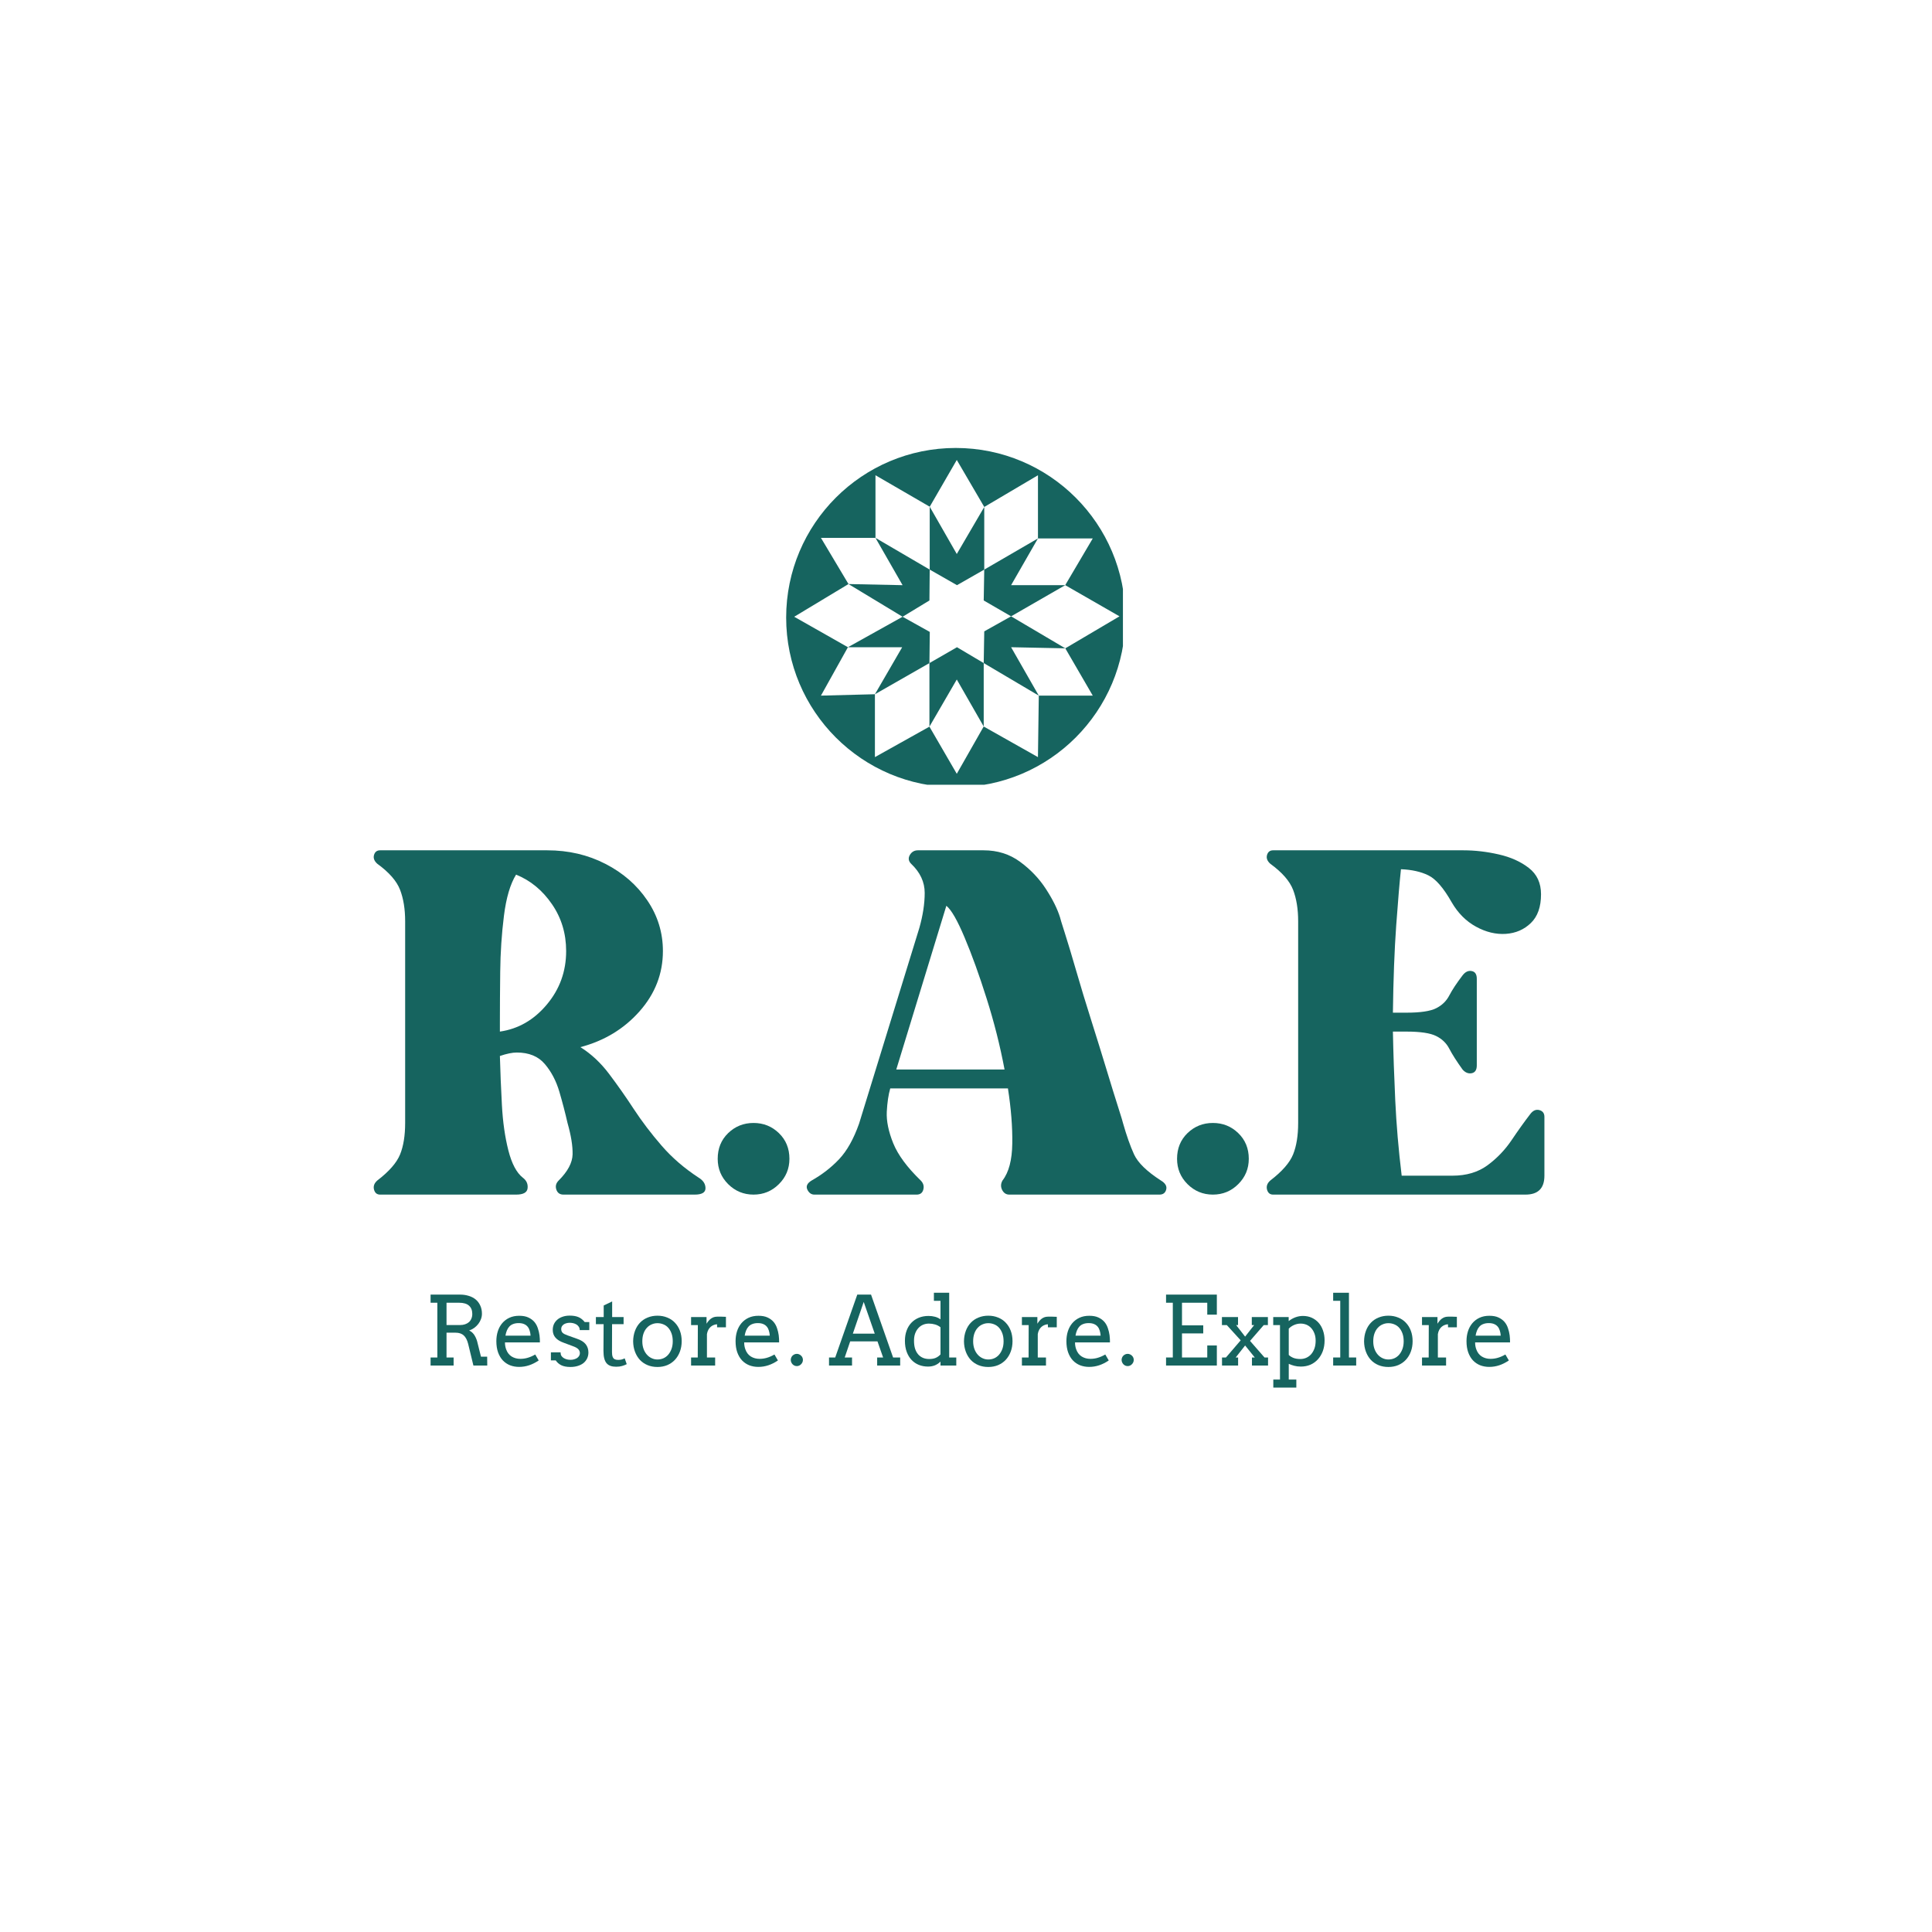 <svg version="1.0" preserveAspectRatio="xMidYMid meet" height="500" viewBox="0 0 375 375" zoomAndPan="magnify" width="500" xmlns:xlink="http://www.w3.org/1999/xlink" xmlns="http://www.w3.org/2000/svg"><defs><g></g><clipPath id="a2740eb824"><path clip-rule="nonzero" d="M 152.594 86.949 L 217.961 86.949 L 217.961 152.32 L 152.594 152.32 Z M 152.594 86.949"></path></clipPath></defs><g fill-opacity="1" fill="#16645f"><g transform="translate(72.467, 247.372)"><g><path d="M 63.156 -18.781 C 64.031 -18.25 64.469 -17.566 64.469 -16.734 C 64.469 -15.91 63.77 -15.5 62.375 -15.5 L 36.906 -15.5 C 36.195 -15.5 35.734 -15.828 35.516 -16.484 C 35.297 -17.141 35.453 -17.727 35.984 -18.25 C 37.734 -20 38.629 -21.68 38.672 -23.297 C 38.711 -24.922 38.383 -26.957 37.688 -29.406 C 37.25 -31.332 36.723 -33.348 36.109 -35.453 C 35.492 -37.555 34.551 -39.352 33.281 -40.844 C 32.02 -42.332 30.207 -43.078 27.844 -43.078 C 26.969 -43.078 25.875 -42.852 24.562 -42.406 C 24.645 -39.344 24.773 -36.172 24.953 -32.891 C 25.129 -29.609 25.547 -26.676 26.203 -24.094 C 26.859 -21.508 27.797 -19.738 29.016 -18.781 C 29.723 -18.25 30.031 -17.566 29.938 -16.734 C 29.852 -15.91 29.109 -15.5 27.703 -15.5 L 1.312 -15.5 C 0.695 -15.5 0.301 -15.828 0.125 -16.484 C -0.039 -17.141 0.176 -17.727 0.781 -18.25 C 3.062 -20 4.531 -21.68 5.188 -23.297 C 5.844 -24.922 6.172 -26.957 6.172 -29.406 L 6.172 -68.547 C 6.172 -70.91 5.844 -72.945 5.188 -74.656 C 4.531 -76.363 3.062 -78.047 0.781 -79.703 C 0.176 -80.234 -0.039 -80.801 0.125 -81.406 C 0.301 -82.02 0.695 -82.328 1.312 -82.328 L 33.75 -82.328 C 37.863 -82.328 41.625 -81.453 45.031 -79.703 C 48.445 -77.953 51.16 -75.586 53.172 -72.609 C 55.191 -69.641 56.203 -66.359 56.203 -62.766 C 56.203 -58.391 54.691 -54.492 51.672 -51.078 C 48.648 -47.66 44.82 -45.344 40.188 -44.125 C 42.281 -42.812 44.133 -41.082 45.75 -38.938 C 47.375 -36.789 48.973 -34.516 50.547 -32.109 C 52.129 -29.703 53.926 -27.336 55.938 -25.016 C 57.945 -22.691 60.352 -20.613 63.156 -18.781 Z M 37.422 -62.766 C 37.422 -66.18 36.5 -69.223 34.656 -71.891 C 32.82 -74.566 30.504 -76.473 27.703 -77.609 C 26.566 -75.766 25.781 -73.094 25.344 -69.594 C 24.906 -66.094 24.664 -62.484 24.625 -58.766 C 24.582 -55.047 24.562 -51.785 24.562 -48.984 L 24.562 -47.141 C 28.145 -47.66 31.18 -49.41 33.672 -52.391 C 36.172 -55.367 37.422 -58.828 37.422 -62.766 Z M 37.422 -62.766"></path></g></g></g><g fill-opacity="1" fill="#16645f"><g transform="translate(139.305, 247.372)"><g><path d="M 6.953 -29.406 C 8.879 -29.406 10.52 -28.75 11.875 -27.438 C 13.238 -26.125 13.922 -24.461 13.922 -22.453 C 13.922 -20.523 13.238 -18.883 11.875 -17.531 C 10.52 -16.176 8.879 -15.5 6.953 -15.5 C 5.035 -15.5 3.395 -16.176 2.031 -17.531 C 0.676 -18.883 0 -20.523 0 -22.453 C 0 -24.461 0.676 -26.125 2.031 -27.438 C 3.395 -28.75 5.035 -29.406 6.953 -29.406 Z M 6.953 -29.406"></path></g></g></g><g fill-opacity="1" fill="#16645f"><g transform="translate(156.639, 247.372)"><g><path d="M 68.672 -18.25 C 69.547 -17.727 69.895 -17.141 69.719 -16.484 C 69.551 -15.828 69.113 -15.5 68.406 -15.5 L 39.266 -15.5 C 38.648 -15.5 38.188 -15.801 37.875 -16.406 C 37.57 -17.02 37.598 -17.633 37.953 -18.25 C 39.172 -19.82 39.801 -22.207 39.844 -25.406 C 39.895 -28.602 39.613 -32.172 39 -36.109 L 16.156 -36.109 C 15.801 -34.879 15.578 -33.367 15.484 -31.578 C 15.398 -29.785 15.816 -27.75 16.734 -25.469 C 17.66 -23.195 19.438 -20.789 22.062 -18.25 C 22.582 -17.727 22.754 -17.141 22.578 -16.484 C 22.41 -15.828 21.973 -15.5 21.266 -15.5 L 1.438 -15.5 C 0.832 -15.5 0.375 -15.828 0.062 -16.484 C -0.238 -17.141 0.047 -17.727 0.922 -18.25 C 2.93 -19.383 4.703 -20.758 6.234 -22.375 C 7.766 -24 9.055 -26.301 10.109 -29.281 L 21.797 -67.234 C 22.492 -69.68 22.844 -71.957 22.844 -74.062 C 22.844 -76.164 21.969 -78.047 20.219 -79.703 C 19.695 -80.234 19.609 -80.801 19.953 -81.406 C 20.305 -82.02 20.832 -82.328 21.531 -82.328 L 34.266 -82.328 C 36.984 -82.328 39.348 -81.582 41.359 -80.094 C 43.379 -78.613 45.047 -76.863 46.359 -74.844 C 47.672 -72.832 48.586 -70.992 49.109 -69.328 C 49.109 -69.242 49.414 -68.238 50.031 -66.312 C 50.645 -64.383 51.391 -61.91 52.266 -58.891 C 53.141 -55.867 54.102 -52.695 55.156 -49.375 C 56.207 -46.051 57.191 -42.879 58.109 -39.859 C 59.023 -36.836 59.789 -34.363 60.406 -32.438 C 61.02 -30.508 61.328 -29.5 61.328 -29.406 C 62.023 -26.957 62.742 -24.922 63.484 -23.297 C 64.234 -21.68 65.961 -20 68.672 -18.25 Z M 17.328 -39.781 L 38.344 -39.781 C 37.469 -44.426 36.305 -49.023 34.859 -53.578 C 33.422 -58.129 32 -62.066 30.594 -65.391 C 29.195 -68.723 28.016 -70.781 27.047 -71.562 Z M 17.328 -39.781"></path></g></g></g><g fill-opacity="1" fill="#16645f"><g transform="translate(228.466, 247.372)"><g><path d="M 6.953 -29.406 C 8.879 -29.406 10.52 -28.75 11.875 -27.438 C 13.238 -26.125 13.922 -24.461 13.922 -22.453 C 13.922 -20.523 13.238 -18.883 11.875 -17.531 C 10.52 -16.176 8.879 -15.5 6.953 -15.5 C 5.035 -15.5 3.395 -16.176 2.031 -17.531 C 0.676 -18.883 0 -20.523 0 -22.453 C 0 -24.461 0.676 -26.125 2.031 -27.438 C 3.395 -28.75 5.035 -29.406 6.953 -29.406 Z M 6.953 -29.406"></path></g></g></g><g fill-opacity="1" fill="#16645f"><g transform="translate(245.8, 247.372)"><g><path d="M 51.219 -31.125 C 51.738 -31.82 52.328 -32.082 52.984 -31.906 C 53.641 -31.727 53.969 -31.289 53.969 -30.594 L 53.969 -19.172 C 53.969 -16.723 52.742 -15.5 50.297 -15.5 L 1.312 -15.5 C 0.695 -15.5 0.301 -15.828 0.125 -16.484 C -0.039 -17.141 0.176 -17.727 0.781 -18.25 C 3.062 -20 4.531 -21.68 5.188 -23.297 C 5.844 -24.922 6.172 -26.957 6.172 -29.406 L 6.172 -68.547 C 6.172 -70.91 5.844 -72.945 5.188 -74.656 C 4.531 -76.363 3.062 -78.047 0.781 -79.703 C 0.176 -80.234 -0.039 -80.801 0.125 -81.406 C 0.301 -82.02 0.695 -82.328 1.312 -82.328 L 38.219 -82.328 C 40.488 -82.328 42.781 -82.062 45.094 -81.531 C 47.414 -81.008 49.363 -80.133 50.938 -78.906 C 52.52 -77.688 53.312 -75.984 53.312 -73.797 C 53.312 -71.348 52.656 -69.488 51.344 -68.219 C 50.031 -66.945 48.41 -66.242 46.484 -66.109 C 44.555 -65.984 42.629 -66.445 40.703 -67.5 C 38.773 -68.551 37.203 -70.125 35.984 -72.219 C 34.398 -75.02 32.883 -76.77 31.438 -77.469 C 30 -78.176 28.227 -78.57 26.125 -78.656 C 25.863 -76.207 25.555 -72.57 25.203 -67.75 C 24.859 -62.938 24.645 -57.289 24.562 -50.812 L 27.188 -50.812 C 29.895 -50.812 31.816 -51.098 32.953 -51.672 C 34.098 -52.242 34.953 -53.078 35.516 -54.172 C 36.086 -55.266 36.941 -56.555 38.078 -58.047 C 38.609 -58.742 39.203 -59.023 39.859 -58.891 C 40.516 -58.766 40.844 -58.266 40.844 -57.391 L 40.844 -40.578 C 40.844 -39.703 40.516 -39.195 39.859 -39.062 C 39.203 -38.938 38.609 -39.176 38.078 -39.781 C 36.941 -41.363 36.086 -42.703 35.516 -43.797 C 34.953 -44.891 34.098 -45.719 32.953 -46.281 C 31.816 -46.852 29.895 -47.141 27.188 -47.141 L 24.562 -47.141 C 24.645 -42.941 24.797 -38.5 25.016 -33.812 C 25.234 -29.125 25.648 -24.242 26.266 -19.172 L 36.109 -19.172 C 38.828 -19.172 41.102 -19.848 42.938 -21.203 C 44.781 -22.566 46.332 -24.188 47.594 -26.062 C 48.863 -27.945 50.07 -29.633 51.219 -31.125 Z M 51.219 -31.125"></path></g></g></g><path fill-rule="nonzero" fill-opacity="1" d="M 185.75 125.625 L 180.402 128.703 L 180.402 141.043 L 185.711 131.891 L 190.938 141.016 L 190.938 128.703 Z M 185.75 125.625" fill="#16645f"></path><path fill-rule="nonzero" fill-opacity="1" d="M 180.402 116.551 L 180.457 110.559 L 169.93 104.402 L 175.191 113.582 L 164.688 113.363 L 175.191 119.711 Z M 180.402 116.551" fill="#16645f"></path><path fill-rule="nonzero" fill-opacity="1" d="M 180.473 122.656 L 175.191 119.711 L 164.582 125.625 L 175.113 125.625 L 169.82 134.754 L 180.402 128.703 Z M 180.473 122.656" fill="#16645f"></path><path fill-rule="nonzero" fill-opacity="1" d="M 185.75 113.582 L 191.043 110.559 L 191.043 98.406 L 185.711 107.531 L 180.457 98.352 L 180.457 110.559 Z M 185.75 113.582" fill="#16645f"></path><g clip-path="url(#a2740eb824)"><path fill-rule="nonzero" fill-opacity="1" d="M 185.512 86.949 C 167.332 86.949 152.594 101.688 152.594 119.871 C 152.594 138.055 167.332 152.793 185.512 152.793 C 203.695 152.793 218.434 138.055 218.434 119.871 C 218.434 101.688 203.695 86.949 185.512 86.949 Z M 201.629 135.023 L 201.465 146.957 L 190.934 141.016 L 185.711 150.195 L 180.402 141.043 L 169.82 146.957 L 169.82 134.75 L 159.344 135.02 L 164.582 125.625 L 154.156 119.711 L 164.691 113.363 L 159.344 104.398 L 169.93 104.398 L 169.93 92.246 L 180.461 98.352 L 185.711 89.277 L 191.047 98.402 L 201.469 92.246 L 201.469 104.508 L 212.105 104.508 L 206.758 113.578 L 217.293 119.629 L 206.773 125.84 L 212.105 135.02 L 201.629 135.02 Z M 201.629 135.023" fill="#16645f"></path></g><path fill-rule="nonzero" fill-opacity="1" d="M 190.938 116.551 L 196.254 119.629 L 206.758 113.582 L 196.254 113.582 L 201.465 104.508 L 191.043 110.559 Z M 190.938 116.551" fill="#16645f"></path><path fill-rule="nonzero" fill-opacity="1" d="M 206.773 125.84 L 196.254 119.629 L 191.043 122.547 L 190.938 128.703 L 201.629 135.023 L 196.254 125.625 Z M 206.773 125.84" fill="#16645f"></path><g fill-opacity="1" fill="#16645f"><g transform="translate(82.279, 265.048)"><g><path d="M 1.297 -13.766 L 7.031 -13.766 C 7.633 -13.766 8.195 -13.68 8.719 -13.516 C 9.238 -13.359 9.688 -13.125 10.062 -12.812 C 10.438 -12.5 10.727 -12.109 10.938 -11.641 C 11.156 -11.18 11.266 -10.648 11.266 -10.047 C 11.266 -9.703 11.203 -9.359 11.078 -9.016 C 10.953 -8.68 10.781 -8.367 10.562 -8.078 C 10.344 -7.797 10.082 -7.539 9.781 -7.312 C 9.477 -7.094 9.145 -6.922 8.781 -6.797 C 8.938 -6.734 9.094 -6.641 9.25 -6.516 C 9.406 -6.391 9.551 -6.238 9.688 -6.062 C 9.82 -5.883 9.941 -5.68 10.047 -5.453 C 10.16 -5.223 10.254 -4.977 10.328 -4.719 L 11.078 -1.719 L 12.281 -1.719 L 12.297 0 L 9.609 0 L 8.594 -4.188 C 8.406 -4.938 8.117 -5.488 7.734 -5.844 C 7.348 -6.195 6.82 -6.375 6.156 -6.375 L 4.391 -6.375 L 4.391 -1.562 L 5.766 -1.562 L 5.766 0 L 1.297 0 L 1.297 -1.562 L 2.609 -1.562 L 2.609 -12.188 L 1.297 -12.188 Z M 4.391 -12.188 L 4.391 -7.859 L 7.031 -7.859 C 7.375 -7.859 7.688 -7.906 7.969 -8 C 8.258 -8.094 8.508 -8.227 8.719 -8.406 C 8.926 -8.582 9.086 -8.805 9.203 -9.078 C 9.328 -9.348 9.391 -9.66 9.391 -10.016 C 9.391 -10.703 9.18 -11.234 8.766 -11.609 C 8.359 -11.992 7.707 -12.188 6.812 -12.188 Z M 4.391 -12.188"></path></g></g><g transform="translate(95.514, 265.048)"><g><path d="M 2.5 -4.484 C 2.5 -4.211 2.52 -3.969 2.562 -3.75 C 2.602 -3.531 2.66 -3.32 2.734 -3.125 C 2.953 -2.52 3.305 -2.062 3.797 -1.75 C 4.297 -1.445 4.859 -1.297 5.484 -1.297 C 5.973 -1.297 6.445 -1.363 6.906 -1.5 C 7.375 -1.633 7.863 -1.848 8.375 -2.141 L 9.047 -0.984 C 8.43 -0.566 7.812 -0.254 7.188 -0.047 C 6.562 0.16 5.914 0.266 5.25 0.266 C 4.613 0.266 4.023 0.16 3.484 -0.047 C 2.941 -0.266 2.473 -0.582 2.078 -1 C 1.691 -1.414 1.383 -1.938 1.156 -2.562 C 0.938 -3.188 0.828 -3.91 0.828 -4.734 C 0.828 -5.41 0.922 -6.047 1.109 -6.641 C 1.297 -7.234 1.578 -7.754 1.953 -8.203 C 2.328 -8.648 2.789 -9.004 3.344 -9.266 C 3.895 -9.523 4.535 -9.656 5.266 -9.656 C 5.973 -9.656 6.562 -9.547 7.031 -9.328 C 7.508 -9.109 7.898 -8.82 8.203 -8.469 C 8.504 -8.113 8.727 -7.707 8.875 -7.25 C 9.031 -6.801 9.141 -6.344 9.203 -5.875 C 9.234 -5.645 9.254 -5.41 9.266 -5.172 C 9.273 -4.941 9.281 -4.711 9.281 -4.484 Z M 5.141 -8.234 C 4.754 -8.234 4.41 -8.176 4.109 -8.062 C 3.816 -7.957 3.566 -7.797 3.359 -7.578 C 3.16 -7.367 3 -7.113 2.875 -6.812 C 2.75 -6.508 2.656 -6.172 2.594 -5.797 L 7.469 -5.797 C 7.445 -6.148 7.391 -6.473 7.297 -6.766 C 7.211 -7.066 7.078 -7.328 6.891 -7.547 C 6.711 -7.766 6.484 -7.93 6.203 -8.047 C 5.922 -8.172 5.566 -8.234 5.141 -8.234 Z M 5.141 -8.234"></path></g></g><g transform="translate(106.18, 265.048)"><g><path d="M 6.344 -6.875 C 6.344 -7.133 6.281 -7.352 6.156 -7.531 C 6.039 -7.707 5.891 -7.852 5.703 -7.969 C 5.516 -8.082 5.305 -8.164 5.078 -8.219 C 4.848 -8.27 4.625 -8.297 4.406 -8.297 C 4.164 -8.297 3.941 -8.266 3.734 -8.203 C 3.535 -8.148 3.363 -8.07 3.219 -7.969 C 3.07 -7.863 2.957 -7.738 2.875 -7.594 C 2.789 -7.445 2.75 -7.281 2.75 -7.094 C 2.75 -6.781 2.844 -6.531 3.031 -6.344 C 3.227 -6.164 3.551 -6 4 -5.844 L 5.797 -5.203 C 6.578 -4.941 7.145 -4.586 7.5 -4.141 C 7.852 -3.691 8.031 -3.156 8.031 -2.531 C 8.031 -2.113 7.945 -1.727 7.781 -1.375 C 7.613 -1.031 7.379 -0.734 7.078 -0.484 C 6.773 -0.242 6.406 -0.055 5.969 0.078 C 5.539 0.211 5.066 0.281 4.547 0.281 C 3.805 0.281 3.207 0.164 2.75 -0.062 C 2.289 -0.301 1.938 -0.613 1.688 -1 L 0.75 -1 L 0.75 -2.562 L 2.625 -2.562 C 2.625 -2.301 2.676 -2.078 2.781 -1.891 C 2.895 -1.711 3.047 -1.566 3.234 -1.453 C 3.422 -1.336 3.629 -1.25 3.859 -1.188 C 4.098 -1.133 4.336 -1.109 4.578 -1.109 C 4.816 -1.109 5.039 -1.141 5.25 -1.203 C 5.469 -1.266 5.66 -1.348 5.828 -1.453 C 5.992 -1.566 6.125 -1.703 6.219 -1.859 C 6.32 -2.016 6.375 -2.191 6.375 -2.391 C 6.375 -2.691 6.273 -2.945 6.078 -3.156 C 5.879 -3.375 5.547 -3.566 5.078 -3.734 L 3.281 -4.406 C 2.539 -4.664 1.992 -5 1.641 -5.406 C 1.285 -5.812 1.109 -6.316 1.109 -6.922 C 1.109 -7.316 1.18 -7.68 1.328 -8.016 C 1.484 -8.359 1.703 -8.648 1.984 -8.891 C 2.266 -9.141 2.609 -9.332 3.016 -9.469 C 3.422 -9.613 3.883 -9.688 4.406 -9.688 C 5.07 -9.688 5.629 -9.594 6.078 -9.406 C 6.535 -9.219 6.945 -8.895 7.312 -8.438 L 8.203 -8.438 L 8.203 -6.875 Z M 6.344 -6.875"></path></g></g><g transform="translate(115.194, 265.048)"><g><path d="M 3.625 -9.406 L 5.844 -9.406 L 5.844 -8.031 L 3.609 -8.031 L 3.594 -2.609 C 3.594 -2.234 3.633 -1.93 3.719 -1.703 C 3.801 -1.473 3.938 -1.312 4.125 -1.219 C 4.312 -1.133 4.52 -1.094 4.75 -1.094 C 5.008 -1.094 5.234 -1.113 5.422 -1.156 C 5.617 -1.207 5.832 -1.285 6.062 -1.391 L 6.453 -0.266 C 6.16 -0.109 5.852 0.008 5.531 0.094 C 5.219 0.188 4.844 0.234 4.406 0.234 C 3.988 0.234 3.629 0.18 3.328 0.078 C 3.023 -0.023 2.77 -0.191 2.562 -0.422 C 2.352 -0.66 2.195 -0.977 2.094 -1.375 C 1.988 -1.77 1.938 -2.266 1.938 -2.859 L 1.969 -8.031 L 0.469 -8.031 L 0.469 -9.406 L 1.984 -9.406 L 1.984 -11.656 L 3.625 -12.438 Z M 3.625 -9.406"></path></g></g><g transform="translate(122.112, 265.048)"><g><path d="M 0.781 -4.703 C 0.789 -5.441 0.91 -6.117 1.141 -6.734 C 1.367 -7.348 1.691 -7.875 2.109 -8.312 C 2.523 -8.75 3.02 -9.082 3.594 -9.312 C 4.176 -9.551 4.812 -9.672 5.5 -9.672 C 6.195 -9.672 6.832 -9.551 7.406 -9.312 C 7.988 -9.082 8.484 -8.75 8.891 -8.312 C 9.305 -7.883 9.629 -7.363 9.859 -6.75 C 10.086 -6.145 10.203 -5.469 10.203 -4.719 C 10.203 -3.988 10.086 -3.316 9.859 -2.703 C 9.629 -2.086 9.305 -1.555 8.891 -1.109 C 8.484 -0.672 7.988 -0.328 7.406 -0.078 C 6.832 0.16 6.195 0.281 5.5 0.281 C 4.789 0.281 4.148 0.16 3.578 -0.078 C 3.004 -0.316 2.508 -0.656 2.094 -1.094 C 1.688 -1.539 1.367 -2.066 1.141 -2.672 C 0.91 -3.285 0.789 -3.961 0.781 -4.703 Z M 2.562 -4.703 C 2.562 -4.16 2.641 -3.672 2.797 -3.234 C 2.953 -2.805 3.164 -2.438 3.438 -2.125 C 3.707 -1.82 4.02 -1.586 4.375 -1.422 C 4.727 -1.254 5.102 -1.172 5.5 -1.172 C 5.914 -1.172 6.301 -1.25 6.656 -1.406 C 7.02 -1.57 7.332 -1.805 7.594 -2.109 C 7.863 -2.422 8.078 -2.797 8.234 -3.234 C 8.391 -3.672 8.469 -4.16 8.469 -4.703 C 8.469 -5.273 8.391 -5.781 8.234 -6.219 C 8.078 -6.656 7.867 -7.02 7.609 -7.312 C 7.348 -7.613 7.035 -7.836 6.672 -7.984 C 6.305 -8.141 5.914 -8.219 5.5 -8.219 C 5.102 -8.219 4.727 -8.141 4.375 -7.984 C 4.02 -7.836 3.707 -7.613 3.438 -7.312 C 3.164 -7.02 2.953 -6.656 2.797 -6.219 C 2.641 -5.781 2.562 -5.273 2.562 -4.703 Z M 2.562 -4.703"></path></g></g><g transform="translate(133.232, 265.048)"><g><path d="M 7.672 -7.422 L 5.953 -7.422 L 5.953 -8 C 5.742 -8 5.535 -7.957 5.328 -7.875 C 5.117 -7.801 4.922 -7.688 4.734 -7.531 C 4.555 -7.383 4.398 -7.191 4.266 -6.953 C 4.129 -6.711 4.035 -6.426 3.984 -6.094 L 3.984 -1.562 L 5.578 -1.562 L 5.578 0 L 0.906 0 L 0.906 -1.562 L 2.203 -1.562 L 2.219 -7.844 L 0.906 -7.844 L 0.906 -9.406 L 3.906 -9.406 L 3.906 -8.109 C 4.02 -8.297 4.145 -8.473 4.281 -8.641 C 4.414 -8.805 4.566 -8.953 4.734 -9.078 C 4.898 -9.203 5.082 -9.301 5.281 -9.375 C 5.488 -9.445 5.711 -9.484 5.953 -9.484 C 6.266 -9.484 6.555 -9.484 6.828 -9.484 C 7.109 -9.484 7.391 -9.473 7.672 -9.453 Z M 7.672 -7.422"></path></g></g><g transform="translate(141.946, 265.048)"><g><path d="M 2.5 -4.484 C 2.5 -4.211 2.52 -3.969 2.562 -3.75 C 2.602 -3.531 2.66 -3.32 2.734 -3.125 C 2.953 -2.52 3.305 -2.062 3.797 -1.75 C 4.297 -1.445 4.859 -1.297 5.484 -1.297 C 5.973 -1.297 6.445 -1.363 6.906 -1.5 C 7.375 -1.633 7.863 -1.848 8.375 -2.141 L 9.047 -0.984 C 8.43 -0.566 7.812 -0.254 7.188 -0.047 C 6.562 0.16 5.914 0.266 5.25 0.266 C 4.613 0.266 4.023 0.16 3.484 -0.047 C 2.941 -0.266 2.473 -0.582 2.078 -1 C 1.691 -1.414 1.383 -1.938 1.156 -2.562 C 0.938 -3.188 0.828 -3.91 0.828 -4.734 C 0.828 -5.41 0.922 -6.047 1.109 -6.641 C 1.297 -7.234 1.578 -7.754 1.953 -8.203 C 2.328 -8.648 2.789 -9.004 3.344 -9.266 C 3.895 -9.523 4.535 -9.656 5.266 -9.656 C 5.973 -9.656 6.562 -9.547 7.031 -9.328 C 7.508 -9.109 7.898 -8.82 8.203 -8.469 C 8.504 -8.113 8.727 -7.707 8.875 -7.25 C 9.031 -6.801 9.141 -6.344 9.203 -5.875 C 9.234 -5.645 9.254 -5.41 9.266 -5.172 C 9.273 -4.941 9.281 -4.711 9.281 -4.484 Z M 5.141 -8.234 C 4.754 -8.234 4.41 -8.176 4.109 -8.062 C 3.816 -7.957 3.566 -7.797 3.359 -7.578 C 3.16 -7.367 3 -7.113 2.875 -6.812 C 2.75 -6.508 2.656 -6.172 2.594 -5.797 L 7.469 -5.797 C 7.445 -6.148 7.391 -6.473 7.297 -6.766 C 7.211 -7.066 7.078 -7.328 6.891 -7.547 C 6.711 -7.766 6.484 -7.93 6.203 -8.047 C 5.922 -8.172 5.566 -8.234 5.141 -8.234 Z M 5.141 -8.234"></path></g></g><g transform="translate(152.612, 265.048)"><g><path d="M 0.875 -1.094 C 0.875 -1.25 0.906 -1.398 0.969 -1.547 C 1.031 -1.691 1.113 -1.816 1.219 -1.922 C 1.332 -2.023 1.457 -2.109 1.594 -2.172 C 1.738 -2.234 1.895 -2.266 2.062 -2.266 C 2.219 -2.266 2.363 -2.234 2.5 -2.172 C 2.645 -2.109 2.77 -2.023 2.875 -1.922 C 2.988 -1.816 3.078 -1.691 3.141 -1.547 C 3.203 -1.398 3.234 -1.25 3.234 -1.094 C 3.234 -0.938 3.203 -0.785 3.141 -0.641 C 3.078 -0.492 2.988 -0.363 2.875 -0.25 C 2.77 -0.133 2.645 -0.047 2.5 0.016 C 2.363 0.078 2.219 0.109 2.062 0.109 C 1.895 0.109 1.738 0.078 1.594 0.016 C 1.457 -0.047 1.332 -0.133 1.219 -0.25 C 1.113 -0.363 1.031 -0.492 0.969 -0.641 C 0.906 -0.785 0.875 -0.938 0.875 -1.094 Z M 0.875 -1.094"></path></g></g><g transform="translate(156.752, 265.048)"><g><path d="M 0 0 Z M 0 0"></path></g></g><g transform="translate(160.818, 265.048)"><g><path d="M 9.438 -1.562 L 10.594 -1.562 L 9.5 -4.688 L 4.203 -4.688 L 3.141 -1.562 L 4.562 -1.562 L 4.562 0 L 0.094 0 L 0.094 -1.562 L 1.297 -1.562 L 5.578 -13.766 L 8.25 -13.766 L 12.531 -1.562 L 13.906 -1.562 L 13.906 0 L 9.438 0 Z M 4.719 -6.188 L 8.969 -6.188 L 6.828 -12.344 Z M 4.719 -6.188"></path></g></g><g transform="translate(174.816, 265.048)"><g><path d="M 6.453 -14.125 L 9.422 -14.125 L 9.422 -1.562 L 10.797 -1.562 L 10.797 0 L 7.734 0 L 7.734 -0.766 C 7.43 -0.461 7.078 -0.223 6.672 -0.047 C 6.273 0.117 5.82 0.203 5.312 0.203 C 4.676 0.203 4.082 0.094 3.531 -0.125 C 2.988 -0.344 2.516 -0.664 2.109 -1.094 C 1.711 -1.52 1.398 -2.039 1.172 -2.656 C 0.941 -3.281 0.828 -3.992 0.828 -4.797 C 0.828 -5.523 0.938 -6.188 1.156 -6.781 C 1.375 -7.375 1.68 -7.879 2.078 -8.297 C 2.484 -8.723 2.969 -9.051 3.531 -9.281 C 4.094 -9.508 4.719 -9.625 5.406 -9.625 C 5.863 -9.625 6.281 -9.57 6.656 -9.469 C 7.031 -9.375 7.391 -9.207 7.734 -8.969 L 7.734 -12.562 L 6.453 -12.562 Z M 5.531 -1.266 C 6.039 -1.266 6.461 -1.336 6.797 -1.484 C 7.141 -1.629 7.453 -1.852 7.734 -2.156 L 7.734 -7.422 C 7.43 -7.672 7.082 -7.852 6.688 -7.969 C 6.289 -8.082 5.891 -8.141 5.484 -8.141 C 5.086 -8.141 4.711 -8.066 4.359 -7.922 C 4.004 -7.773 3.695 -7.555 3.438 -7.266 C 3.176 -6.984 2.969 -6.633 2.812 -6.219 C 2.664 -5.812 2.594 -5.344 2.594 -4.812 C 2.594 -4.227 2.66 -3.711 2.797 -3.266 C 2.941 -2.828 3.145 -2.457 3.406 -2.156 C 3.664 -1.863 3.977 -1.641 4.344 -1.484 C 4.707 -1.336 5.102 -1.266 5.531 -1.266 Z M 5.531 -1.266"></path></g></g><g transform="translate(186.326, 265.048)"><g><path d="M 0.781 -4.703 C 0.789 -5.441 0.91 -6.117 1.141 -6.734 C 1.367 -7.348 1.691 -7.875 2.109 -8.312 C 2.523 -8.75 3.02 -9.082 3.594 -9.312 C 4.176 -9.551 4.812 -9.672 5.5 -9.672 C 6.195 -9.672 6.832 -9.551 7.406 -9.312 C 7.988 -9.082 8.484 -8.75 8.891 -8.312 C 9.305 -7.883 9.629 -7.363 9.859 -6.75 C 10.086 -6.145 10.203 -5.469 10.203 -4.719 C 10.203 -3.988 10.086 -3.316 9.859 -2.703 C 9.629 -2.086 9.305 -1.555 8.891 -1.109 C 8.484 -0.672 7.988 -0.328 7.406 -0.078 C 6.832 0.16 6.195 0.281 5.5 0.281 C 4.789 0.281 4.148 0.16 3.578 -0.078 C 3.004 -0.316 2.508 -0.656 2.094 -1.094 C 1.688 -1.539 1.367 -2.066 1.141 -2.672 C 0.91 -3.285 0.789 -3.961 0.781 -4.703 Z M 2.562 -4.703 C 2.562 -4.16 2.641 -3.672 2.797 -3.234 C 2.953 -2.805 3.164 -2.438 3.438 -2.125 C 3.707 -1.82 4.02 -1.586 4.375 -1.422 C 4.727 -1.254 5.102 -1.172 5.5 -1.172 C 5.914 -1.172 6.301 -1.25 6.656 -1.406 C 7.02 -1.57 7.332 -1.805 7.594 -2.109 C 7.863 -2.422 8.078 -2.797 8.234 -3.234 C 8.391 -3.672 8.469 -4.16 8.469 -4.703 C 8.469 -5.273 8.391 -5.781 8.234 -6.219 C 8.078 -6.656 7.867 -7.02 7.609 -7.312 C 7.348 -7.613 7.035 -7.836 6.672 -7.984 C 6.305 -8.141 5.914 -8.219 5.5 -8.219 C 5.102 -8.219 4.727 -8.141 4.375 -7.984 C 4.02 -7.836 3.707 -7.613 3.438 -7.312 C 3.164 -7.02 2.953 -6.656 2.797 -6.219 C 2.641 -5.781 2.562 -5.273 2.562 -4.703 Z M 2.562 -4.703"></path></g></g><g transform="translate(197.446, 265.048)"><g><path d="M 7.672 -7.422 L 5.953 -7.422 L 5.953 -8 C 5.742 -8 5.535 -7.957 5.328 -7.875 C 5.117 -7.801 4.922 -7.688 4.734 -7.531 C 4.555 -7.383 4.398 -7.191 4.266 -6.953 C 4.129 -6.711 4.035 -6.426 3.984 -6.094 L 3.984 -1.562 L 5.578 -1.562 L 5.578 0 L 0.906 0 L 0.906 -1.562 L 2.203 -1.562 L 2.219 -7.844 L 0.906 -7.844 L 0.906 -9.406 L 3.906 -9.406 L 3.906 -8.109 C 4.02 -8.297 4.145 -8.473 4.281 -8.641 C 4.414 -8.805 4.566 -8.953 4.734 -9.078 C 4.898 -9.203 5.082 -9.301 5.281 -9.375 C 5.488 -9.445 5.711 -9.484 5.953 -9.484 C 6.266 -9.484 6.555 -9.484 6.828 -9.484 C 7.109 -9.484 7.391 -9.473 7.672 -9.453 Z M 7.672 -7.422"></path></g></g><g transform="translate(206.161, 265.048)"><g><path d="M 2.5 -4.484 C 2.5 -4.211 2.52 -3.969 2.562 -3.75 C 2.602 -3.531 2.66 -3.32 2.734 -3.125 C 2.953 -2.52 3.305 -2.062 3.797 -1.75 C 4.297 -1.445 4.859 -1.297 5.484 -1.297 C 5.973 -1.297 6.445 -1.363 6.906 -1.5 C 7.375 -1.633 7.863 -1.848 8.375 -2.141 L 9.047 -0.984 C 8.43 -0.566 7.812 -0.254 7.188 -0.047 C 6.562 0.16 5.914 0.266 5.25 0.266 C 4.613 0.266 4.023 0.16 3.484 -0.047 C 2.941 -0.266 2.473 -0.582 2.078 -1 C 1.691 -1.414 1.383 -1.938 1.156 -2.562 C 0.938 -3.188 0.828 -3.91 0.828 -4.734 C 0.828 -5.41 0.922 -6.047 1.109 -6.641 C 1.297 -7.234 1.578 -7.754 1.953 -8.203 C 2.328 -8.648 2.789 -9.004 3.344 -9.266 C 3.895 -9.523 4.535 -9.656 5.266 -9.656 C 5.973 -9.656 6.562 -9.547 7.031 -9.328 C 7.508 -9.109 7.898 -8.82 8.203 -8.469 C 8.504 -8.113 8.727 -7.707 8.875 -7.25 C 9.031 -6.801 9.141 -6.344 9.203 -5.875 C 9.234 -5.645 9.254 -5.41 9.266 -5.172 C 9.273 -4.941 9.281 -4.711 9.281 -4.484 Z M 5.141 -8.234 C 4.754 -8.234 4.41 -8.176 4.109 -8.062 C 3.816 -7.957 3.566 -7.797 3.359 -7.578 C 3.16 -7.367 3 -7.113 2.875 -6.812 C 2.75 -6.508 2.656 -6.172 2.594 -5.797 L 7.469 -5.797 C 7.445 -6.148 7.391 -6.473 7.297 -6.766 C 7.211 -7.066 7.078 -7.328 6.891 -7.547 C 6.711 -7.766 6.484 -7.93 6.203 -8.047 C 5.922 -8.172 5.566 -8.234 5.141 -8.234 Z M 5.141 -8.234"></path></g></g><g transform="translate(216.827, 265.048)"><g><path d="M 0.875 -1.094 C 0.875 -1.25 0.906 -1.398 0.969 -1.547 C 1.031 -1.691 1.113 -1.816 1.219 -1.922 C 1.332 -2.023 1.457 -2.109 1.594 -2.172 C 1.738 -2.234 1.895 -2.266 2.062 -2.266 C 2.219 -2.266 2.363 -2.234 2.5 -2.172 C 2.645 -2.109 2.77 -2.023 2.875 -1.922 C 2.988 -1.816 3.078 -1.691 3.141 -1.547 C 3.203 -1.398 3.234 -1.25 3.234 -1.094 C 3.234 -0.938 3.203 -0.785 3.141 -0.641 C 3.078 -0.492 2.988 -0.363 2.875 -0.25 C 2.77 -0.133 2.645 -0.047 2.5 0.016 C 2.363 0.078 2.219 0.109 2.062 0.109 C 1.895 0.109 1.738 0.078 1.594 0.016 C 1.457 -0.047 1.332 -0.133 1.219 -0.25 C 1.113 -0.363 1.031 -0.492 0.969 -0.641 C 0.906 -0.785 0.875 -0.938 0.875 -1.094 Z M 0.875 -1.094"></path></g></g><g transform="translate(220.966, 265.048)"><g><path d="M 0 0 Z M 0 0"></path></g></g><g transform="translate(225.033, 265.048)"><g><path d="M 1.297 -13.766 L 11.156 -13.766 L 11.156 -9.875 L 9.297 -9.875 L 9.297 -12.188 L 4.391 -12.188 L 4.391 -7.797 L 8.516 -7.797 L 8.516 -6.234 L 4.391 -6.234 L 4.391 -1.562 L 9.297 -1.562 L 9.297 -3.891 L 11.156 -3.891 L 11.156 0 L 1.297 0 L 1.297 -1.562 L 2.609 -1.562 L 2.609 -12.188 L 1.297 -12.188 Z M 1.297 -13.766"></path></g></g><g transform="translate(236.707, 265.048)"><g><path d="M 6.297 -1.562 L 6.844 -1.562 L 4.969 -3.891 L 3.141 -1.562 L 3.609 -1.562 L 3.609 0 L 0.484 0 L 0.484 -1.562 L 1.25 -1.562 L 4.109 -4.891 L 1.422 -7.844 L 0.469 -7.844 L 0.469 -9.406 L 3.594 -9.406 L 3.594 -7.844 L 3.234 -7.844 L 4.969 -5.609 L 6.719 -7.844 L 6.266 -7.844 L 6.266 -9.406 L 9.391 -9.406 L 9.391 -7.844 L 8.578 -7.844 L 5.922 -4.781 L 8.734 -1.562 L 9.422 -1.562 L 9.422 0 L 6.297 0 Z M 6.297 -1.562"></path></g></g><g transform="translate(246.601, 265.048)"><g><path d="M 0.531 -9.406 L 3.531 -9.406 L 3.531 -8.625 C 3.926 -8.938 4.359 -9.18 4.828 -9.359 C 5.305 -9.535 5.797 -9.625 6.297 -9.625 C 6.922 -9.625 7.488 -9.508 8 -9.281 C 8.508 -9.051 8.953 -8.727 9.328 -8.312 C 9.703 -7.895 9.988 -7.395 10.188 -6.812 C 10.395 -6.227 10.5 -5.582 10.5 -4.875 C 10.5 -4.113 10.383 -3.422 10.156 -2.797 C 9.926 -2.18 9.609 -1.648 9.203 -1.203 C 8.797 -0.754 8.312 -0.406 7.75 -0.156 C 7.188 0.082 6.566 0.203 5.891 0.203 C 5.41 0.203 4.984 0.148 4.609 0.047 C 4.242 -0.047 3.891 -0.172 3.547 -0.328 L 3.547 2.719 L 5.016 2.719 L 5.016 4.281 L 0.547 4.281 L 0.547 2.719 L 1.844 2.719 L 1.844 -7.844 L 0.531 -7.844 Z M 5.859 -8.141 C 5.422 -8.141 5 -8.051 4.594 -7.875 C 4.195 -7.707 3.848 -7.469 3.547 -7.156 L 3.547 -2.062 C 3.742 -1.852 4.031 -1.664 4.406 -1.5 C 4.781 -1.344 5.242 -1.266 5.797 -1.266 C 6.18 -1.266 6.551 -1.336 6.906 -1.484 C 7.27 -1.641 7.586 -1.863 7.859 -2.156 C 8.129 -2.457 8.348 -2.828 8.516 -3.266 C 8.68 -3.711 8.766 -4.227 8.766 -4.812 C 8.766 -5.344 8.688 -5.812 8.531 -6.219 C 8.375 -6.633 8.164 -6.984 7.906 -7.266 C 7.645 -7.555 7.336 -7.773 6.984 -7.922 C 6.629 -8.066 6.254 -8.141 5.859 -8.141 Z M 5.859 -8.141"></path></g></g><g transform="translate(257.939, 265.048)"><g><path d="M 0.828 -14.125 L 3.891 -14.125 L 3.891 -1.562 L 5.297 -1.562 L 5.297 0 L 0.828 0 L 0.828 -1.562 L 2.203 -1.562 L 2.203 -12.562 L 0.828 -12.562 Z M 0.828 -14.125"></path></g></g><g transform="translate(263.985, 265.048)"><g><path d="M 0.781 -4.703 C 0.789 -5.441 0.91 -6.117 1.141 -6.734 C 1.367 -7.348 1.691 -7.875 2.109 -8.312 C 2.523 -8.75 3.02 -9.082 3.594 -9.312 C 4.176 -9.551 4.812 -9.672 5.5 -9.672 C 6.195 -9.672 6.832 -9.551 7.406 -9.312 C 7.988 -9.082 8.484 -8.75 8.891 -8.312 C 9.305 -7.883 9.629 -7.363 9.859 -6.75 C 10.086 -6.145 10.203 -5.469 10.203 -4.719 C 10.203 -3.988 10.086 -3.316 9.859 -2.703 C 9.629 -2.086 9.305 -1.555 8.891 -1.109 C 8.484 -0.672 7.988 -0.328 7.406 -0.078 C 6.832 0.16 6.195 0.281 5.5 0.281 C 4.789 0.281 4.148 0.16 3.578 -0.078 C 3.004 -0.316 2.508 -0.656 2.094 -1.094 C 1.688 -1.539 1.367 -2.066 1.141 -2.672 C 0.91 -3.285 0.789 -3.961 0.781 -4.703 Z M 2.562 -4.703 C 2.562 -4.16 2.641 -3.672 2.797 -3.234 C 2.953 -2.805 3.164 -2.438 3.438 -2.125 C 3.707 -1.82 4.02 -1.586 4.375 -1.422 C 4.727 -1.254 5.102 -1.172 5.5 -1.172 C 5.914 -1.172 6.301 -1.25 6.656 -1.406 C 7.02 -1.57 7.332 -1.805 7.594 -2.109 C 7.863 -2.422 8.078 -2.797 8.234 -3.234 C 8.391 -3.672 8.469 -4.16 8.469 -4.703 C 8.469 -5.273 8.391 -5.781 8.234 -6.219 C 8.078 -6.656 7.867 -7.02 7.609 -7.312 C 7.348 -7.613 7.035 -7.836 6.672 -7.984 C 6.305 -8.141 5.914 -8.219 5.5 -8.219 C 5.102 -8.219 4.727 -8.141 4.375 -7.984 C 4.02 -7.836 3.707 -7.613 3.438 -7.312 C 3.164 -7.02 2.953 -6.656 2.797 -6.219 C 2.641 -5.781 2.562 -5.273 2.562 -4.703 Z M 2.562 -4.703"></path></g></g><g transform="translate(275.105, 265.048)"><g><path d="M 7.672 -7.422 L 5.953 -7.422 L 5.953 -8 C 5.742 -8 5.535 -7.957 5.328 -7.875 C 5.117 -7.801 4.922 -7.688 4.734 -7.531 C 4.555 -7.383 4.398 -7.191 4.266 -6.953 C 4.129 -6.711 4.035 -6.426 3.984 -6.094 L 3.984 -1.562 L 5.578 -1.562 L 5.578 0 L 0.906 0 L 0.906 -1.562 L 2.203 -1.562 L 2.219 -7.844 L 0.906 -7.844 L 0.906 -9.406 L 3.906 -9.406 L 3.906 -8.109 C 4.02 -8.297 4.145 -8.473 4.281 -8.641 C 4.414 -8.805 4.566 -8.953 4.734 -9.078 C 4.898 -9.203 5.082 -9.301 5.281 -9.375 C 5.488 -9.445 5.711 -9.484 5.953 -9.484 C 6.266 -9.484 6.555 -9.484 6.828 -9.484 C 7.109 -9.484 7.391 -9.473 7.672 -9.453 Z M 7.672 -7.422"></path></g></g><g transform="translate(283.819, 265.048)"><g><path d="M 2.5 -4.484 C 2.5 -4.211 2.52 -3.969 2.562 -3.75 C 2.602 -3.531 2.66 -3.32 2.734 -3.125 C 2.953 -2.52 3.305 -2.062 3.797 -1.75 C 4.297 -1.445 4.859 -1.297 5.484 -1.297 C 5.973 -1.297 6.445 -1.363 6.906 -1.5 C 7.375 -1.633 7.863 -1.848 8.375 -2.141 L 9.047 -0.984 C 8.43 -0.566 7.812 -0.254 7.188 -0.047 C 6.562 0.16 5.914 0.266 5.25 0.266 C 4.613 0.266 4.023 0.16 3.484 -0.047 C 2.941 -0.266 2.473 -0.582 2.078 -1 C 1.691 -1.414 1.383 -1.938 1.156 -2.562 C 0.938 -3.188 0.828 -3.91 0.828 -4.734 C 0.828 -5.41 0.922 -6.047 1.109 -6.641 C 1.297 -7.234 1.578 -7.754 1.953 -8.203 C 2.328 -8.648 2.789 -9.004 3.344 -9.266 C 3.895 -9.523 4.535 -9.656 5.266 -9.656 C 5.973 -9.656 6.562 -9.547 7.031 -9.328 C 7.508 -9.109 7.898 -8.82 8.203 -8.469 C 8.504 -8.113 8.727 -7.707 8.875 -7.25 C 9.031 -6.801 9.141 -6.344 9.203 -5.875 C 9.234 -5.645 9.254 -5.41 9.266 -5.172 C 9.273 -4.941 9.281 -4.711 9.281 -4.484 Z M 5.141 -8.234 C 4.754 -8.234 4.41 -8.176 4.109 -8.062 C 3.816 -7.957 3.566 -7.797 3.359 -7.578 C 3.16 -7.367 3 -7.113 2.875 -6.812 C 2.75 -6.508 2.656 -6.172 2.594 -5.797 L 7.469 -5.797 C 7.445 -6.148 7.391 -6.473 7.297 -6.766 C 7.211 -7.066 7.078 -7.328 6.891 -7.547 C 6.711 -7.766 6.484 -7.93 6.203 -8.047 C 5.922 -8.172 5.566 -8.234 5.141 -8.234 Z M 5.141 -8.234"></path></g></g></g></svg>